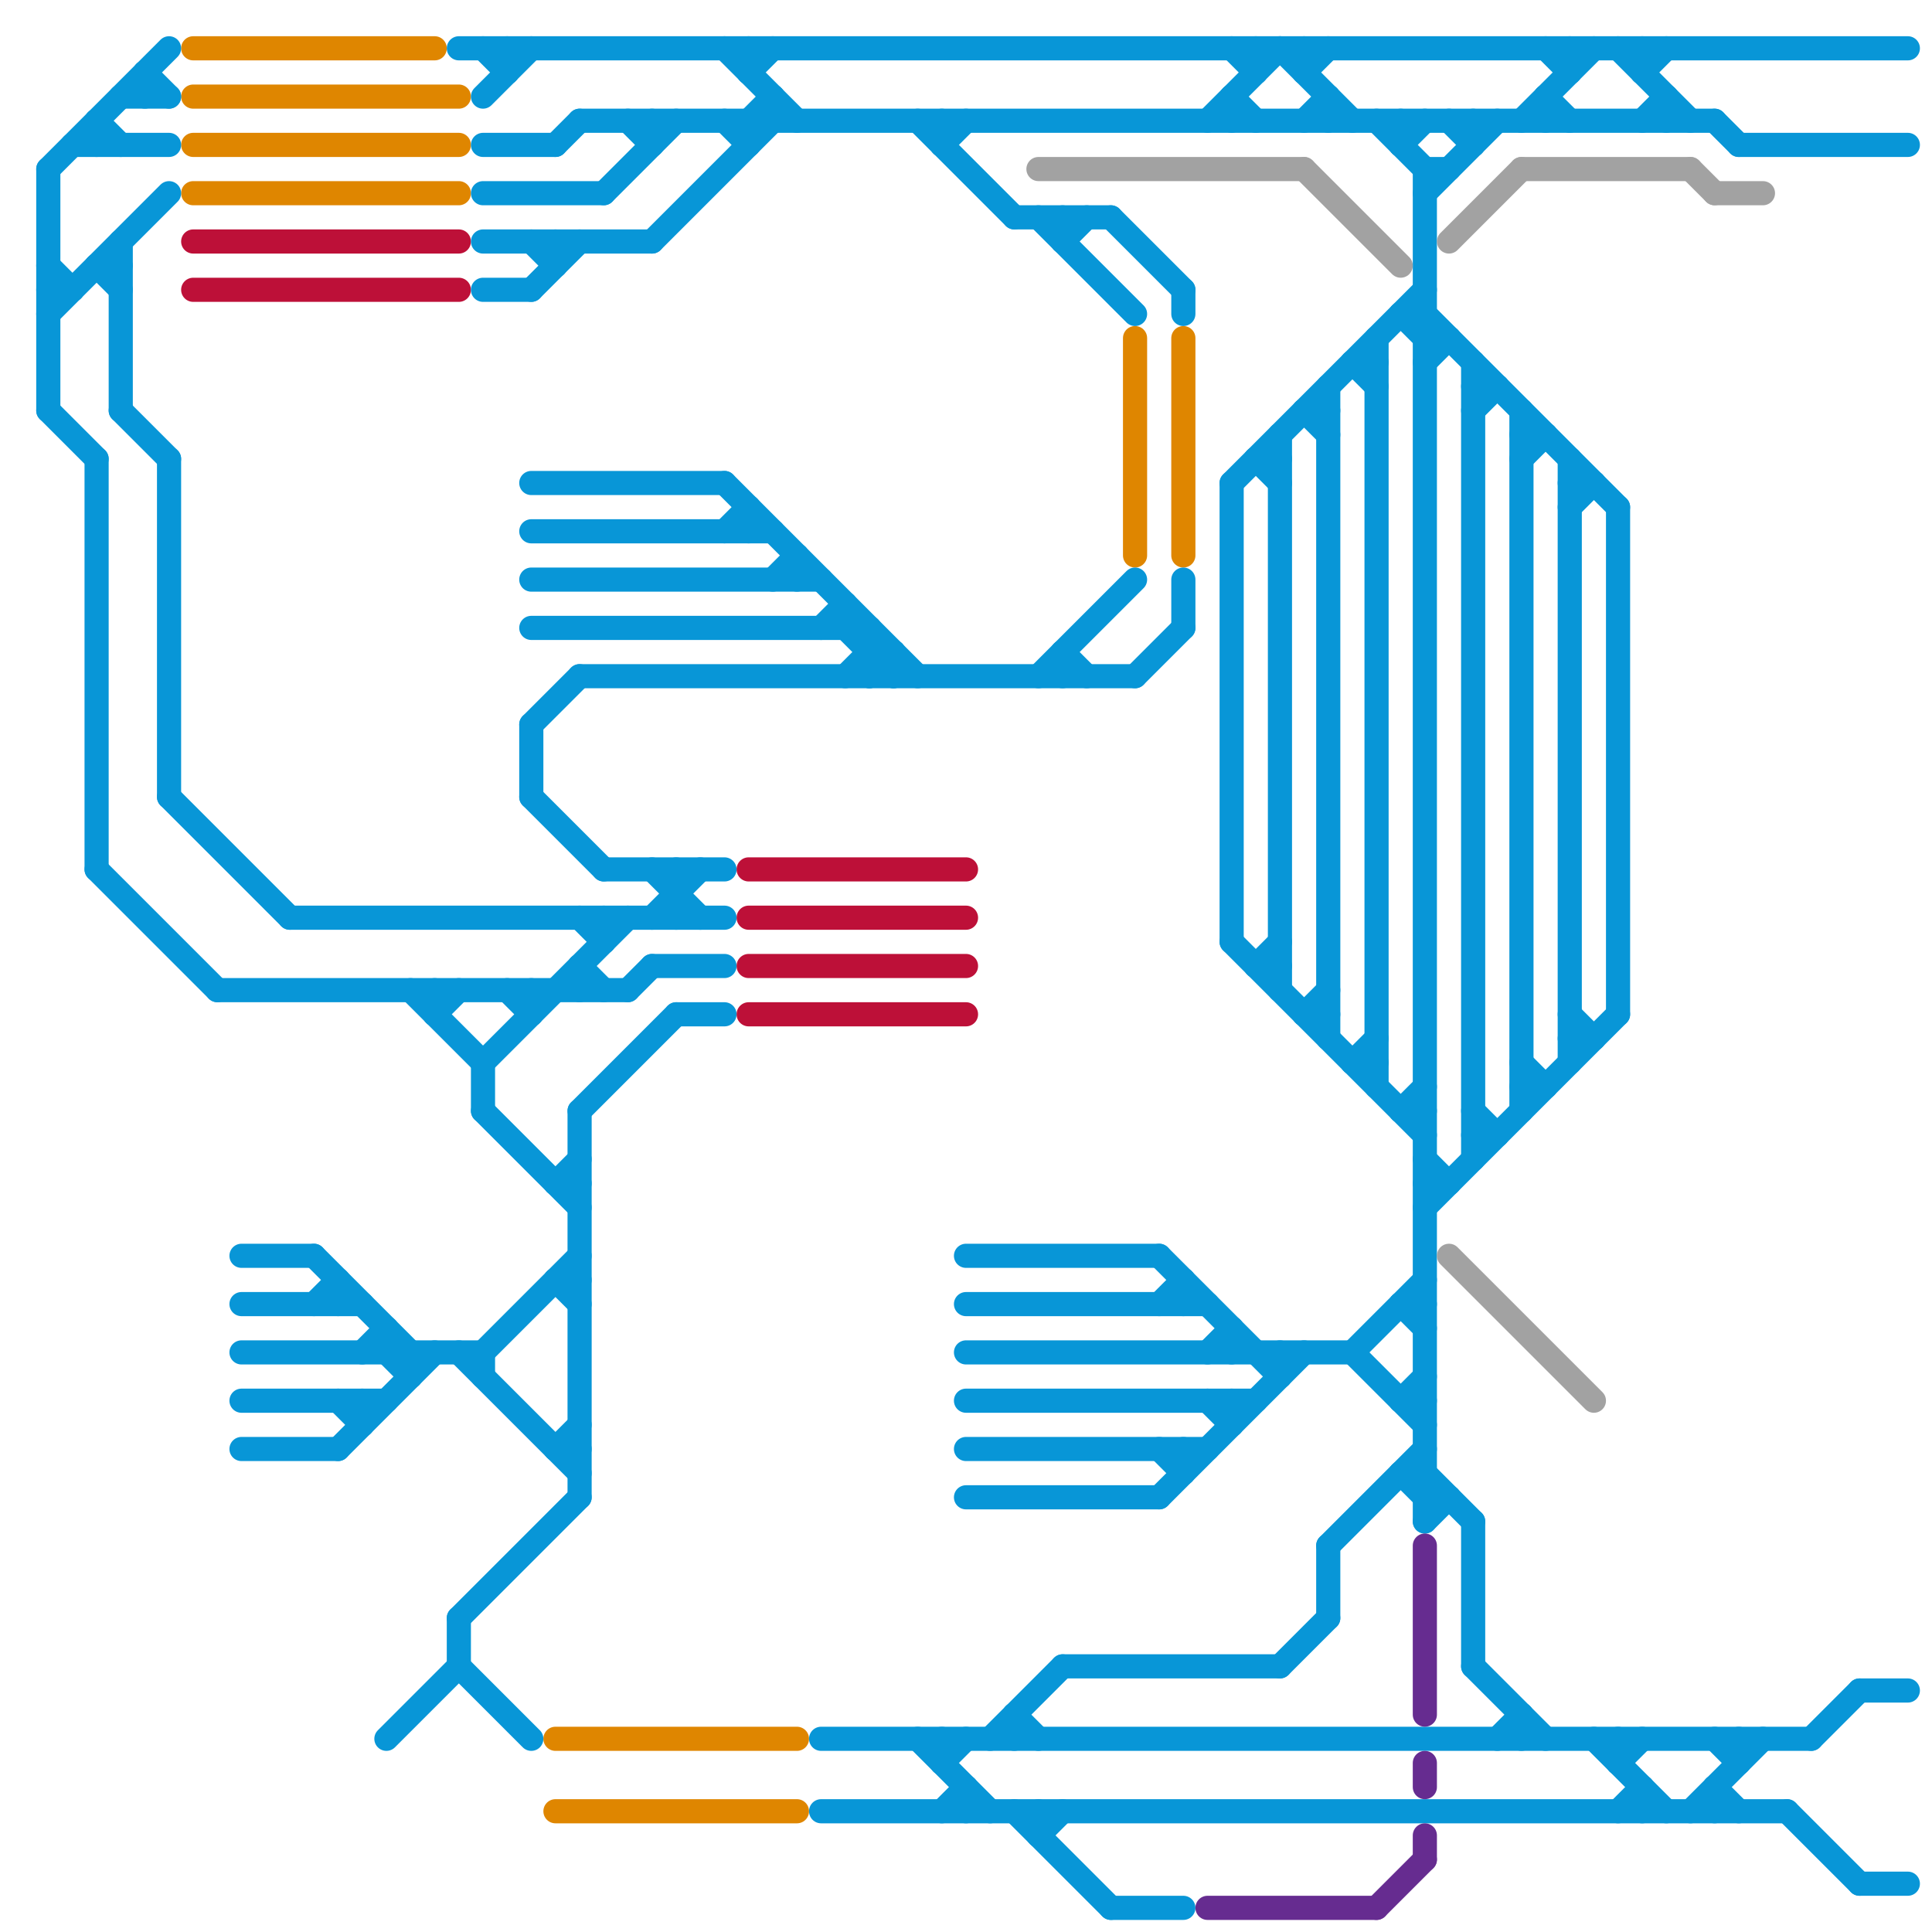 
<svg version="1.1" xmlns="http://www.w3.org/2000/svg" viewBox="0 0 80 80">
<style>line { stroke-width: 1; fill: none; stroke-linecap: round; stroke-linejoin: round; } .c0 { stroke: #bd1038 } .c1 { stroke: #df8600 } .c2 { stroke: #0896d7 } .c3 { stroke: #a2a2a2 } .c4 { stroke: #662c90 }</style><line class="c0" x1="31" y1="40" x2="40" y2="40"/><line class="c0" x1="31" y1="38" x2="40" y2="38"/><line class="c0" x1="31" y1="42" x2="40" y2="42"/><line class="c0" x1="8" y1="12" x2="19" y2="12"/><line class="c0" x1="8" y1="10" x2="19" y2="10"/><line class="c0" x1="31" y1="36" x2="40" y2="36"/><line class="c1" x1="23" y1="75" x2="33" y2="75"/><line class="c1" x1="23" y1="72" x2="33" y2="72"/><line class="c1" x1="49" y1="14" x2="49" y2="23"/><line class="c1" x1="8" y1="6" x2="19" y2="6"/><line class="c1" x1="8" y1="2" x2="18" y2="2"/><line class="c1" x1="8" y1="4" x2="19" y2="4"/><line class="c1" x1="8" y1="8" x2="19" y2="8"/><line class="c1" x1="47" y1="14" x2="47" y2="23"/><line class="c2" x1="31" y1="21" x2="31" y2="22"/><line class="c2" x1="10" y1="52" x2="13" y2="52"/><line class="c2" x1="20" y1="4" x2="22" y2="2"/><line class="c2" x1="19" y1="69" x2="22" y2="72"/><line class="c2" x1="48" y1="60" x2="49" y2="61"/><line class="c2" x1="6" y1="3" x2="6" y2="4"/><line class="c2" x1="63" y1="19" x2="64" y2="18"/><line class="c2" x1="5" y1="4" x2="7" y2="4"/><line class="c2" x1="5" y1="17" x2="7" y2="19"/><line class="c2" x1="56" y1="56" x2="59" y2="59"/><line class="c2" x1="51" y1="55" x2="51" y2="56"/><line class="c2" x1="34" y1="26" x2="35" y2="25"/><line class="c2" x1="44" y1="27" x2="44" y2="28"/><line class="c2" x1="71" y1="72" x2="72" y2="73"/><line class="c2" x1="31" y1="2" x2="31" y2="3"/><line class="c2" x1="59" y1="8" x2="62" y2="5"/><line class="c2" x1="63" y1="5" x2="66" y2="2"/><line class="c2" x1="54" y1="17" x2="55" y2="17"/><line class="c2" x1="13" y1="54" x2="14" y2="53"/><line class="c2" x1="4" y1="36" x2="9" y2="41"/><line class="c2" x1="21" y1="2" x2="21" y2="3"/><line class="c2" x1="37" y1="27" x2="37" y2="28"/><line class="c2" x1="22" y1="26" x2="36" y2="26"/><line class="c2" x1="61" y1="16" x2="62" y2="16"/><line class="c2" x1="13" y1="52" x2="17" y2="56"/><line class="c2" x1="16" y1="56" x2="17" y2="57"/><line class="c2" x1="47" y1="28" x2="49" y2="26"/><line class="c2" x1="44" y1="10" x2="45" y2="9"/><line class="c2" x1="56" y1="15" x2="57" y2="15"/><line class="c2" x1="50" y1="58" x2="51" y2="59"/><line class="c2" x1="55" y1="64" x2="59" y2="60"/><line class="c2" x1="46" y1="79" x2="49" y2="79"/><line class="c2" x1="75" y1="72" x2="77" y2="70"/><line class="c2" x1="18" y1="41" x2="18" y2="42"/><line class="c2" x1="35" y1="26" x2="37" y2="28"/><line class="c2" x1="55" y1="16" x2="55" y2="43"/><line class="c2" x1="63" y1="71" x2="63" y2="72"/><line class="c2" x1="77" y1="78" x2="79" y2="78"/><line class="c2" x1="19" y1="2" x2="79" y2="2"/><line class="c2" x1="53" y1="18" x2="53" y2="41"/><line class="c2" x1="40" y1="54" x2="50" y2="54"/><line class="c2" x1="54" y1="42" x2="55" y2="41"/><line class="c2" x1="61" y1="63" x2="61" y2="69"/><line class="c2" x1="27" y1="5" x2="27" y2="6"/><line class="c2" x1="34" y1="72" x2="75" y2="72"/><line class="c2" x1="67" y1="72" x2="67" y2="73"/><line class="c2" x1="62" y1="72" x2="63" y2="71"/><line class="c2" x1="51" y1="20" x2="51" y2="39"/><line class="c2" x1="30" y1="2" x2="33" y2="5"/><line class="c2" x1="58" y1="13" x2="59" y2="14"/><line class="c2" x1="61" y1="69" x2="64" y2="72"/><line class="c2" x1="72" y1="72" x2="72" y2="73"/><line class="c2" x1="4" y1="19" x2="4" y2="36"/><line class="c2" x1="59" y1="49" x2="60" y2="49"/><line class="c2" x1="15" y1="58" x2="15" y2="59"/><line class="c2" x1="40" y1="60" x2="50" y2="60"/><line class="c2" x1="44" y1="9" x2="44" y2="10"/><line class="c2" x1="59" y1="15" x2="60" y2="14"/><line class="c2" x1="43" y1="75" x2="43" y2="76"/><line class="c2" x1="58" y1="61" x2="59" y2="62"/><line class="c2" x1="64" y1="4" x2="64" y2="5"/><line class="c2" x1="12" y1="38" x2="30" y2="38"/><line class="c2" x1="40" y1="56" x2="56" y2="56"/><line class="c2" x1="23" y1="60" x2="24" y2="59"/><line class="c2" x1="60" y1="5" x2="61" y2="6"/><line class="c2" x1="61" y1="47" x2="62" y2="47"/><line class="c2" x1="72" y1="6" x2="79" y2="6"/><line class="c2" x1="51" y1="4" x2="51" y2="5"/><line class="c2" x1="55" y1="64" x2="55" y2="67"/><line class="c2" x1="58" y1="46" x2="59" y2="45"/><line class="c2" x1="51" y1="58" x2="51" y2="59"/><line class="c2" x1="23" y1="10" x2="23" y2="11"/><line class="c2" x1="61" y1="17" x2="62" y2="16"/><line class="c2" x1="59" y1="7" x2="59" y2="63"/><line class="c2" x1="58" y1="6" x2="59" y2="5"/><line class="c2" x1="51" y1="39" x2="59" y2="47"/><line class="c2" x1="40" y1="58" x2="52" y2="58"/><line class="c2" x1="71" y1="74" x2="72" y2="75"/><line class="c2" x1="65" y1="42" x2="66" y2="43"/><line class="c2" x1="39" y1="75" x2="40" y2="74"/><line class="c2" x1="14" y1="58" x2="15" y2="59"/><line class="c2" x1="5" y1="10" x2="5" y2="17"/><line class="c2" x1="17" y1="41" x2="20" y2="44"/><line class="c2" x1="49" y1="24" x2="49" y2="26"/><line class="c2" x1="70" y1="75" x2="73" y2="72"/><line class="c2" x1="23" y1="49" x2="24" y2="48"/><line class="c2" x1="53" y1="69" x2="55" y2="67"/><line class="c2" x1="30" y1="5" x2="31" y2="6"/><line class="c2" x1="30" y1="20" x2="38" y2="28"/><line class="c2" x1="27" y1="38" x2="29" y2="36"/><line class="c2" x1="58" y1="54" x2="59" y2="54"/><line class="c2" x1="43" y1="76" x2="44" y2="75"/><line class="c2" x1="41" y1="72" x2="44" y2="69"/><line class="c2" x1="4" y1="5" x2="4" y2="6"/><line class="c2" x1="18" y1="42" x2="19" y2="41"/><line class="c2" x1="4" y1="11" x2="5" y2="12"/><line class="c2" x1="17" y1="56" x2="17" y2="57"/><line class="c2" x1="65" y1="21" x2="66" y2="20"/><line class="c2" x1="16" y1="72" x2="19" y2="69"/><line class="c2" x1="25" y1="38" x2="25" y2="39"/><line class="c2" x1="20" y1="6" x2="23" y2="6"/><line class="c2" x1="20" y1="2" x2="21" y2="3"/><line class="c2" x1="59" y1="50" x2="67" y2="42"/><line class="c2" x1="35" y1="28" x2="36" y2="27"/><line class="c2" x1="21" y1="41" x2="22" y2="42"/><line class="c2" x1="40" y1="74" x2="40" y2="75"/><line class="c2" x1="71" y1="5" x2="72" y2="6"/><line class="c2" x1="28" y1="42" x2="30" y2="42"/><line class="c2" x1="20" y1="44" x2="20" y2="46"/><line class="c2" x1="10" y1="54" x2="15" y2="54"/><line class="c2" x1="20" y1="46" x2="24" y2="50"/><line class="c2" x1="36" y1="26" x2="36" y2="28"/><line class="c2" x1="59" y1="48" x2="60" y2="49"/><line class="c2" x1="19" y1="67" x2="24" y2="62"/><line class="c2" x1="3" y1="6" x2="7" y2="6"/><line class="c2" x1="53" y1="56" x2="53" y2="57"/><line class="c2" x1="30" y1="22" x2="31" y2="21"/><line class="c2" x1="15" y1="56" x2="16" y2="55"/><line class="c2" x1="50" y1="5" x2="53" y2="2"/><line class="c2" x1="38" y1="72" x2="41" y2="75"/><line class="c2" x1="27" y1="36" x2="29" y2="38"/><line class="c2" x1="23" y1="53" x2="24" y2="54"/><line class="c2" x1="68" y1="74" x2="68" y2="75"/><line class="c2" x1="24" y1="28" x2="47" y2="28"/><line class="c2" x1="56" y1="44" x2="57" y2="44"/><line class="c2" x1="26" y1="41" x2="27" y2="40"/><line class="c2" x1="67" y1="75" x2="68" y2="74"/><line class="c2" x1="58" y1="5" x2="58" y2="6"/><line class="c2" x1="63" y1="18" x2="64" y2="18"/><line class="c2" x1="54" y1="2" x2="54" y2="3"/><line class="c2" x1="58" y1="61" x2="59" y2="61"/><line class="c2" x1="22" y1="30" x2="22" y2="33"/><line class="c2" x1="52" y1="19" x2="53" y2="19"/><line class="c2" x1="20" y1="8" x2="25" y2="8"/><line class="c2" x1="7" y1="19" x2="7" y2="33"/><line class="c2" x1="48" y1="62" x2="54" y2="56"/><line class="c2" x1="58" y1="58" x2="59" y2="57"/><line class="c2" x1="59" y1="63" x2="60" y2="62"/><line class="c2" x1="24" y1="5" x2="71" y2="5"/><line class="c2" x1="24" y1="40" x2="24" y2="41"/><line class="c2" x1="65" y1="20" x2="66" y2="20"/><line class="c2" x1="25" y1="8" x2="28" y2="5"/><line class="c2" x1="42" y1="9" x2="46" y2="9"/><line class="c2" x1="27" y1="10" x2="32" y2="5"/><line class="c2" x1="48" y1="54" x2="49" y2="53"/><line class="c2" x1="24" y1="38" x2="25" y2="39"/><line class="c2" x1="24" y1="46" x2="28" y2="42"/><line class="c2" x1="39" y1="5" x2="39" y2="6"/><line class="c2" x1="20" y1="44" x2="26" y2="38"/><line class="c2" x1="67" y1="2" x2="70" y2="5"/><line class="c2" x1="52" y1="2" x2="52" y2="3"/><line class="c2" x1="67" y1="21" x2="67" y2="42"/><line class="c2" x1="50" y1="56" x2="51" y2="55"/><line class="c2" x1="63" y1="44" x2="64" y2="45"/><line class="c2" x1="9" y1="41" x2="26" y2="41"/><line class="c2" x1="42" y1="71" x2="42" y2="72"/><line class="c2" x1="36" y1="27" x2="37" y2="27"/><line class="c2" x1="31" y1="5" x2="31" y2="6"/><line class="c2" x1="23" y1="60" x2="24" y2="60"/><line class="c2" x1="54" y1="3" x2="55" y2="2"/><line class="c2" x1="51" y1="2" x2="52" y2="3"/><line class="c2" x1="53" y1="2" x2="56" y2="5"/><line class="c2" x1="71" y1="74" x2="71" y2="75"/><line class="c2" x1="2" y1="17" x2="4" y2="19"/><line class="c2" x1="58" y1="46" x2="59" y2="46"/><line class="c2" x1="51" y1="4" x2="52" y2="5"/><line class="c2" x1="22" y1="22" x2="32" y2="22"/><line class="c2" x1="6" y1="3" x2="7" y2="4"/><line class="c2" x1="27" y1="40" x2="30" y2="40"/><line class="c2" x1="10" y1="58" x2="16" y2="58"/><line class="c2" x1="52" y1="40" x2="53" y2="40"/><line class="c2" x1="39" y1="73" x2="40" y2="72"/><line class="c2" x1="4" y1="11" x2="5" y2="11"/><line class="c2" x1="74" y1="75" x2="77" y2="78"/><line class="c2" x1="14" y1="53" x2="14" y2="54"/><line class="c2" x1="61" y1="5" x2="61" y2="6"/><line class="c2" x1="44" y1="27" x2="45" y2="28"/><line class="c2" x1="59" y1="14" x2="60" y2="14"/><line class="c2" x1="22" y1="41" x2="22" y2="42"/><line class="c2" x1="20" y1="56" x2="24" y2="52"/><line class="c2" x1="22" y1="24" x2="34" y2="24"/><line class="c2" x1="55" y1="4" x2="55" y2="5"/><line class="c2" x1="36" y1="28" x2="37" y2="27"/><line class="c2" x1="57" y1="14" x2="57" y2="45"/><line class="c2" x1="2" y1="7" x2="7" y2="2"/><line class="c2" x1="59" y1="61" x2="61" y2="63"/><line class="c2" x1="65" y1="43" x2="66" y2="43"/><line class="c2" x1="22" y1="12" x2="24" y2="10"/><line class="c2" x1="20" y1="56" x2="20" y2="57"/><line class="c2" x1="54" y1="17" x2="55" y2="18"/><line class="c2" x1="77" y1="70" x2="79" y2="70"/><line class="c2" x1="49" y1="60" x2="49" y2="61"/><line class="c2" x1="42" y1="75" x2="46" y2="79"/><line class="c2" x1="25" y1="36" x2="30" y2="36"/><line class="c2" x1="46" y1="9" x2="49" y2="12"/><line class="c2" x1="51" y1="20" x2="59" y2="12"/><line class="c2" x1="58" y1="13" x2="59" y2="13"/><line class="c2" x1="40" y1="52" x2="48" y2="52"/><line class="c2" x1="63" y1="45" x2="64" y2="45"/><line class="c2" x1="39" y1="72" x2="39" y2="73"/><line class="c2" x1="69" y1="4" x2="69" y2="5"/><line class="c2" x1="2" y1="13" x2="7" y2="8"/><line class="c2" x1="20" y1="12" x2="22" y2="12"/><line class="c2" x1="40" y1="62" x2="48" y2="62"/><line class="c2" x1="56" y1="15" x2="57" y2="16"/><line class="c2" x1="59" y1="62" x2="60" y2="62"/><line class="c2" x1="22" y1="33" x2="25" y2="36"/><line class="c2" x1="59" y1="13" x2="67" y2="21"/><line class="c2" x1="2" y1="11" x2="3" y2="12"/><line class="c2" x1="28" y1="36" x2="28" y2="38"/><line class="c2" x1="33" y1="23" x2="33" y2="24"/><line class="c2" x1="56" y1="56" x2="59" y2="53"/><line class="c2" x1="2" y1="7" x2="2" y2="17"/><line class="c2" x1="44" y1="69" x2="53" y2="69"/><line class="c2" x1="68" y1="3" x2="69" y2="2"/><line class="c2" x1="23" y1="53" x2="24" y2="53"/><line class="c2" x1="68" y1="5" x2="69" y2="4"/><line class="c2" x1="56" y1="44" x2="57" y2="43"/><line class="c2" x1="10" y1="60" x2="14" y2="60"/><line class="c2" x1="34" y1="75" x2="74" y2="75"/><line class="c2" x1="63" y1="17" x2="63" y2="46"/><line class="c2" x1="54" y1="42" x2="55" y2="42"/><line class="c2" x1="61" y1="15" x2="61" y2="48"/><line class="c2" x1="10" y1="56" x2="20" y2="56"/><line class="c2" x1="35" y1="25" x2="35" y2="26"/><line class="c2" x1="64" y1="2" x2="65" y2="3"/><line class="c2" x1="16" y1="55" x2="16" y2="56"/><line class="c2" x1="14" y1="60" x2="18" y2="56"/><line class="c2" x1="61" y1="46" x2="62" y2="47"/><line class="c2" x1="22" y1="10" x2="23" y2="11"/><line class="c2" x1="22" y1="20" x2="30" y2="20"/><line class="c2" x1="26" y1="5" x2="27" y2="6"/><line class="c2" x1="64" y1="4" x2="65" y2="5"/><line class="c2" x1="66" y1="72" x2="69" y2="75"/><line class="c2" x1="43" y1="28" x2="47" y2="24"/><line class="c2" x1="24" y1="46" x2="24" y2="62"/><line class="c2" x1="32" y1="4" x2="32" y2="5"/><line class="c2" x1="48" y1="52" x2="53" y2="57"/><line class="c2" x1="57" y1="5" x2="59" y2="7"/><line class="c2" x1="67" y1="73" x2="68" y2="72"/><line class="c2" x1="32" y1="24" x2="33" y2="23"/><line class="c2" x1="38" y1="5" x2="42" y2="9"/><line class="c2" x1="20" y1="10" x2="27" y2="10"/><line class="c2" x1="19" y1="67" x2="19" y2="69"/><line class="c2" x1="49" y1="53" x2="49" y2="54"/><line class="c2" x1="59" y1="7" x2="60" y2="7"/><line class="c2" x1="65" y1="2" x2="65" y2="3"/><line class="c2" x1="52" y1="19" x2="53" y2="20"/><line class="c2" x1="23" y1="6" x2="24" y2="5"/><line class="c2" x1="2" y1="12" x2="3" y2="12"/><line class="c2" x1="58" y1="58" x2="59" y2="58"/><line class="c2" x1="31" y1="3" x2="32" y2="2"/><line class="c2" x1="68" y1="2" x2="68" y2="3"/><line class="c2" x1="43" y1="9" x2="47" y2="13"/><line class="c2" x1="31" y1="5" x2="32" y2="4"/><line class="c2" x1="4" y1="5" x2="5" y2="6"/><line class="c2" x1="24" y1="40" x2="25" y2="41"/><line class="c2" x1="54" y1="5" x2="55" y2="4"/><line class="c2" x1="42" y1="71" x2="43" y2="72"/><line class="c2" x1="65" y1="19" x2="65" y2="44"/><line class="c2" x1="23" y1="49" x2="24" y2="49"/><line class="c2" x1="49" y1="12" x2="49" y2="13"/><line class="c2" x1="52" y1="40" x2="53" y2="39"/><line class="c2" x1="19" y1="56" x2="24" y2="61"/><line class="c2" x1="58" y1="54" x2="59" y2="55"/><line class="c2" x1="22" y1="30" x2="24" y2="28"/><line class="c2" x1="39" y1="6" x2="40" y2="5"/><line class="c2" x1="7" y1="33" x2="12" y2="38"/><line class="c3" x1="60" y1="10" x2="63" y2="7"/><line class="c3" x1="43" y1="7" x2="54" y2="7"/><line class="c3" x1="54" y1="7" x2="58" y2="11"/><line class="c3" x1="63" y1="7" x2="70" y2="7"/><line class="c3" x1="60" y1="52" x2="66" y2="58"/><line class="c3" x1="71" y1="8" x2="73" y2="8"/><line class="c3" x1="70" y1="7" x2="71" y2="8"/><line class="c4" x1="59" y1="73" x2="59" y2="74"/><line class="c4" x1="59" y1="64" x2="59" y2="71"/><line class="c4" x1="59" y1="76" x2="59" y2="77"/><line class="c4" x1="50" y1="79" x2="57" y2="79"/><line class="c4" x1="57" y1="79" x2="59" y2="77"/>


</svg>

